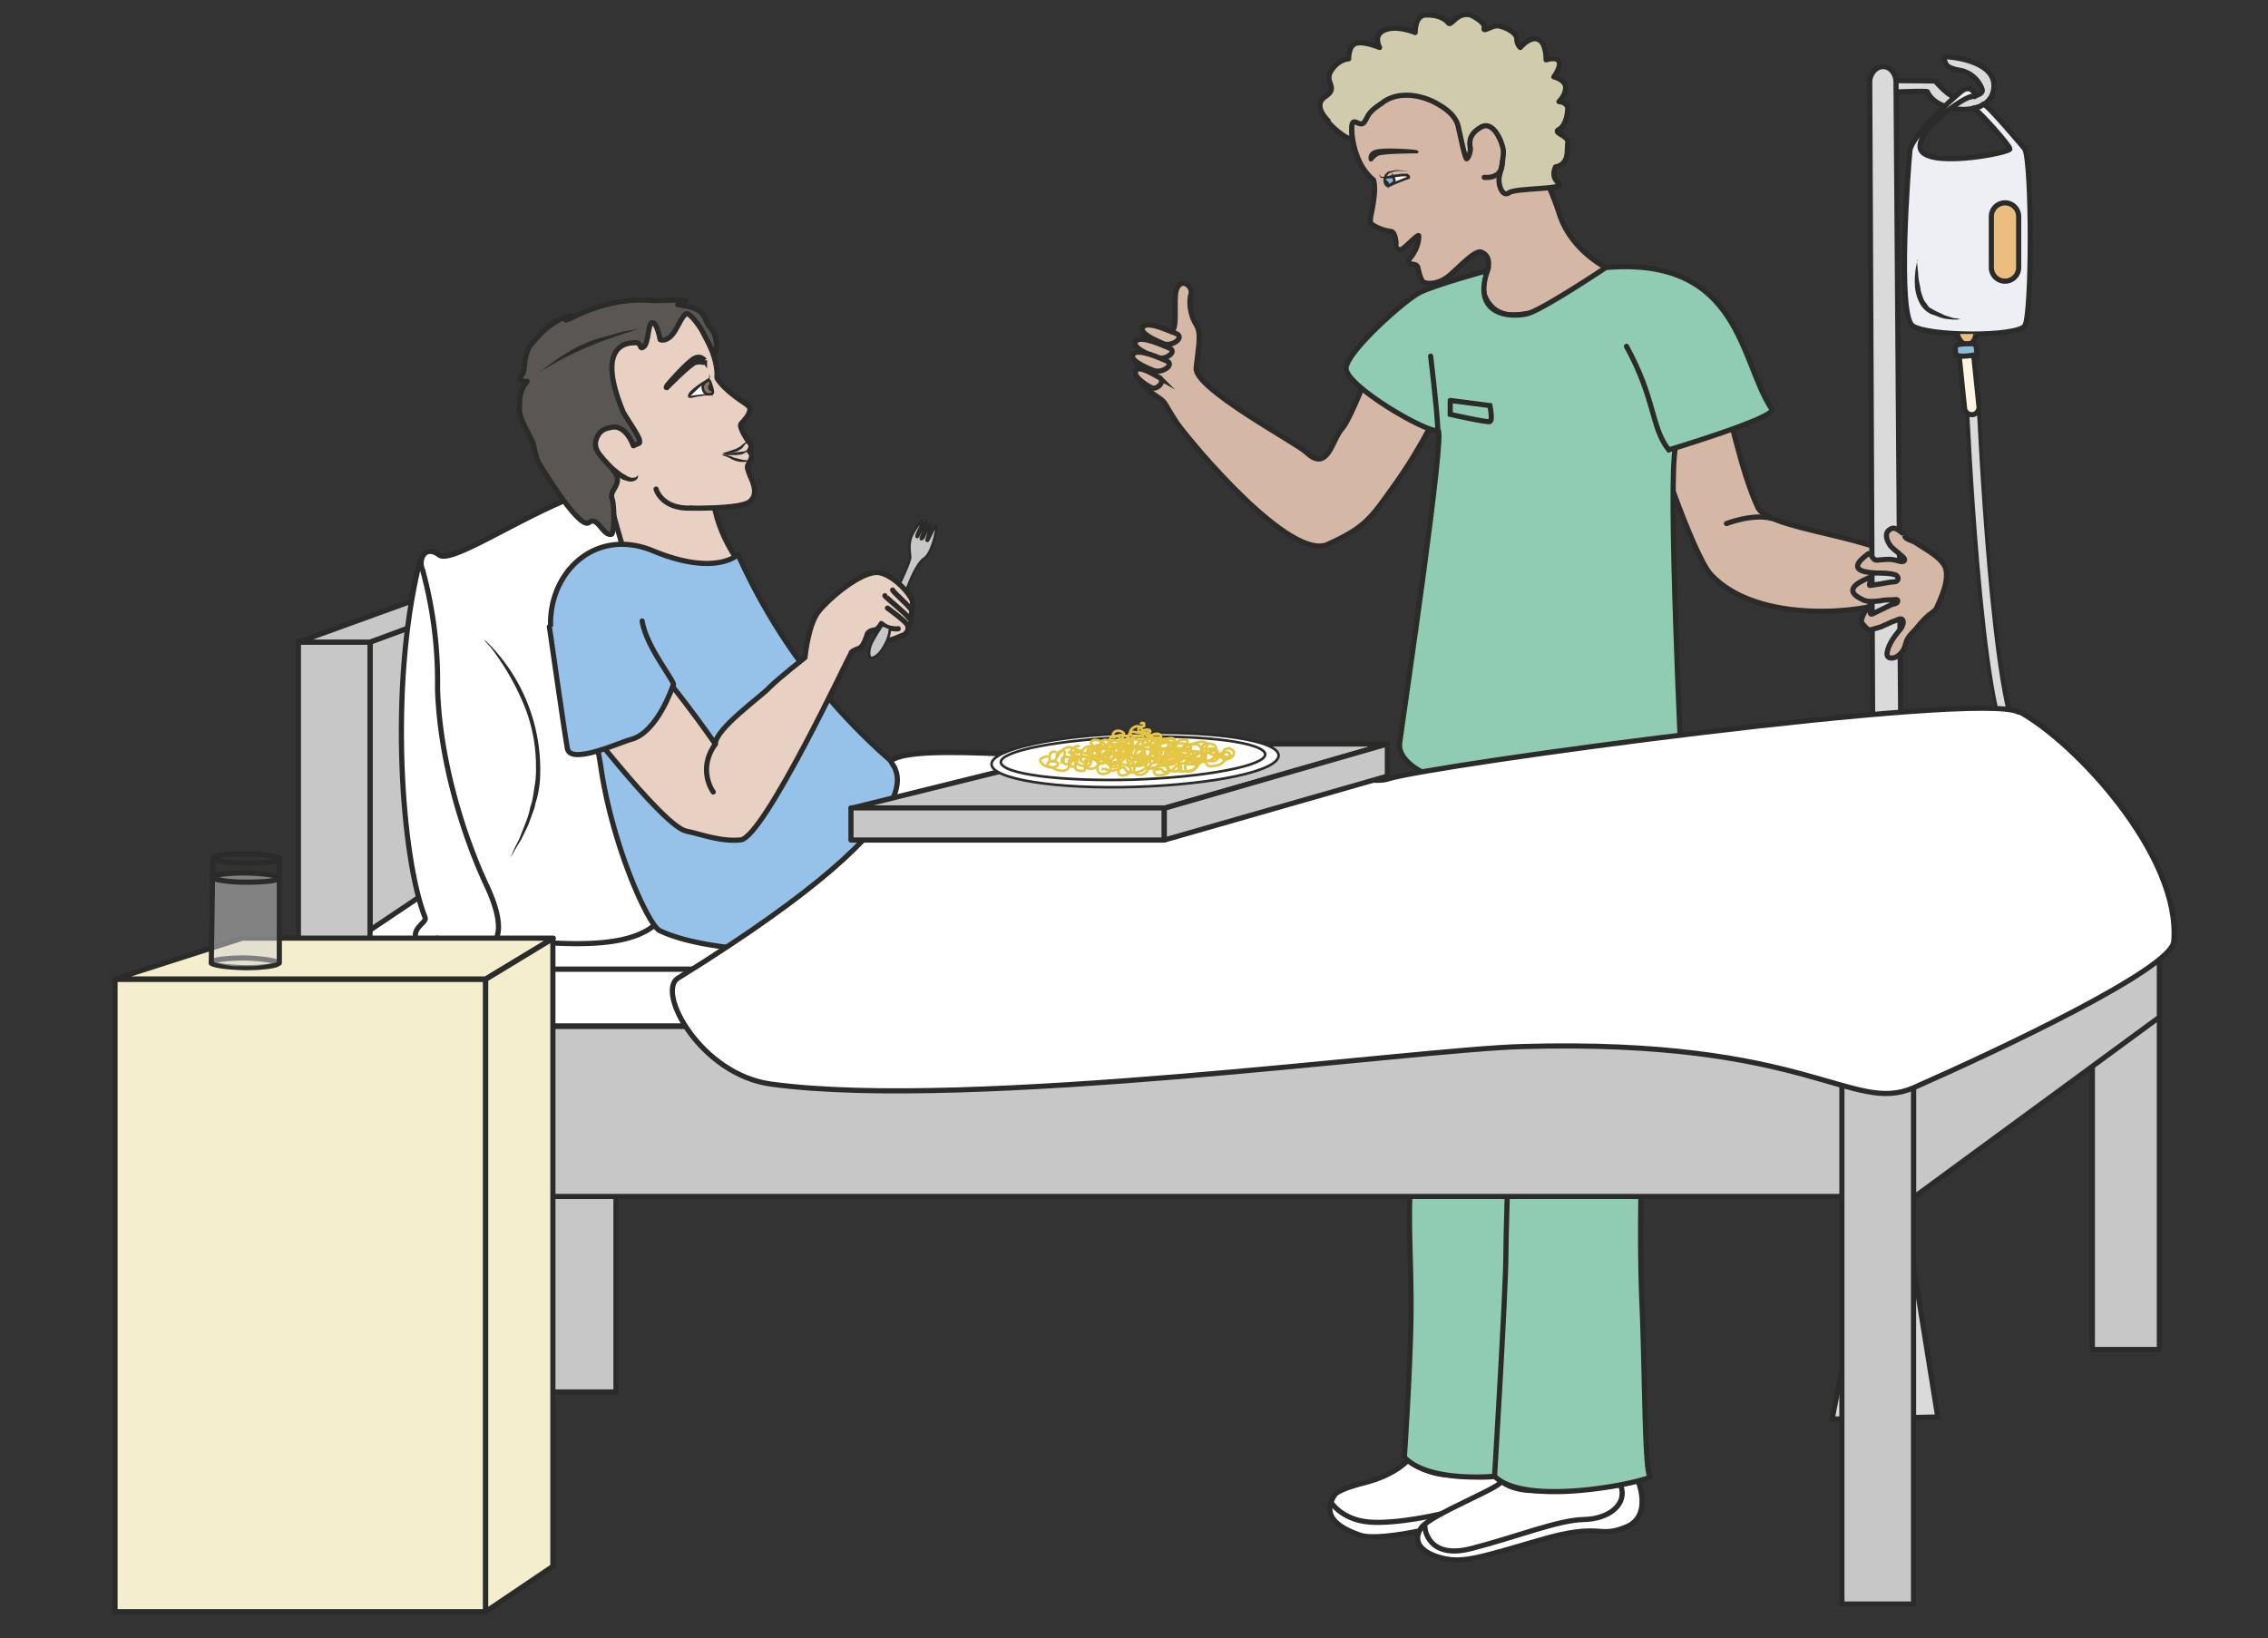 <svg xmlns="http://www.w3.org/2000/svg" viewBox="0 0 550.1 397.4"><rect x="0" y="0" width="550.1" height="397.4" fill="#333333" stroke="none"/><defs><clipPath id="g"><path d="M0 318h440.1V0H0v318z"/></clipPath><clipPath id="a"><path d="M0 318h440.1V0H0v318z"/></clipPath><clipPath id="k"><path d="M0 318h440.1V0H0v318z"/></clipPath><clipPath id="d"><path d="M0 318h440.1V0H0v318z"/></clipPath><clipPath id="j"><path d="M41.4 148.4h12.7v-18H41.4v18z"/></clipPath><clipPath id="f"><path d="M0 318h440.1V0H0v318z"/></clipPath><clipPath id="b"><path d="M380.6 300.2c-2-1.6-9.6-8.6-10-11.5-.3-3-2.5-31.7.5-34 3-2.1 20.3-2.2 21.8 0 1.4 2.4 1.4 31.2 0 34.3 0 0-7.7 9.2-8.1 8.7-.7-.9-2.2-.6-1.8-.8 1-.5 7-7.2 7-7.9 0-.7-14.2-3.5-17-.6-2.8 3 8.5 11.4 10 10.8.3-.2.3.3 0 .7-.1.4-.6.8-1.2.8a2 2 0 01-1.2-.5"/></clipPath><clipPath id="h"><path d="M0 318h440.1V0H0v318z"/></clipPath><clipPath id="i"><path d="M0 318h440.1V0H0v318z"/></clipPath><clipPath id="l"><path d="M0 318h440.1V0H0v318z"/></clipPath><linearGradient id="e" gradientUnits="userSpaceOnUse" gradientTransform="rotate(95.9 84.3 291.3) scale(12.463)"><stop stop-color="#fff5e3" offset="0"/><stop stop-color="#fde5d8" offset=".5"/><stop stop-color="#9db3dd" offset="1"/></linearGradient><linearGradient id="c" gradientUnits="userSpaceOnUse" gradientTransform="matrix(-24.38 0 0 -24.38 394 277)"><stop stop-color="#edeff4" offset="0"/><stop stop-color="#cfd3e0" offset=".5"/><stop stop-color="#acb1c6" offset="1"/></linearGradient></defs><g clip-path="url(#a)" transform="matrix(1.25 0 0 -1.25 0 397.4)"><path d="M365.3 302.3l10.2-.1s2.3-2.7 3.7-3.1c1.4-.3 5.9 0 5.4 1.5a5.7 5.7 0 01-4.4 3.7c-2.4.4-2.6 1.2-2.6 1.2s-.8 1.4 0 1.4 9.4-.7 9.3-5.7c-.2-5-6.4-4.5-6.4-4.5s-5 .1-6.5 3.4c-.2.3-9.7-.2-9.7-.2" stroke="#2b2b2a" stroke-miterlimit="10" fill="#dbdada"/><path d="M369.5 206.4c2.5 7-26 8-28.4 13-3.4 7.3-5.3 18.3-6.3 19.8 0 0-11-3.9-13.8-4.6-.7-.2 7.5-24.4 11-28.2 9-9.7 29.9-7.5 35.2-4.9 1.2.6 1.8 3.3 2.3 5" fill="#d4b7a4"/><path d="M369.5 206.4c2.5 7-26 8-28.4 13-3.4 7.3-5.3 18.3-6.3 19.8 0 0-11-3.9-13.8-4.6-.7-.2 7.5-24.4 11-28.2 9-9.7 29.9-7.5 35.2-4.9 1.2.6 1.8 3.3 2.3 5z" stroke="#2b2b2a" stroke-miterlimit="10" fill="none"/><path d="M363.8 84l-1 218c0 1.6 1.2 3 2.6 3s2.5-1.4 2.5-3l1.6-218.7 6.5-40.4-20.5-.4 8.3 41.6z" fill="#dbdada"/><path d="M363.8 84l-1 218c0 1.6 1.2 3 2.6 3s2.5-1.4 2.5-3l1.6-218.7 6.5-40.4-20.5-.4 8.3 41.6z" stroke="#2b2b2a" stroke-miterlimit="10" fill="none"/><path d="M382.8 239.6s2.3-62.8 9.4-66.8" stroke="#2b2b2a" stroke-linecap="round" stroke-miterlimit="10" stroke-width="3" fill="none"/><path d="M382.8 239.4s2.7-61.7 8.4-65.9" stroke="#dbdada" stroke-linecap="round" stroke-miterlimit="10" stroke-width="1.5" fill="none"/></g><g clip-path="url(#b)" transform="matrix(1.25 0 0 -1.25 0 397.4)"><path d="M380.6 300.2c-2-1.6-9.6-8.6-10-11.5-.3-3-2.5-31.7.5-34 3-2.1 20.3-2.2 21.8 0 1.4 2.4 1.4 31.2 0 34.3 0 0-7.7 9.2-8.1 8.7-.7-.9-2.2-.6-1.8-.8 1-.5 7-7.2 7-7.9 0-.7-14.2-3.5-17-.6-2.8 3 8.5 11.4 10 10.8.3-.2.3.3 0 .7-.1.4-.6.8-1.2.8a2 2 0 01-1.2-.5" fill="url(#c)"/></g><g clip-path="url(#d)" transform="matrix(1.25 0 0 -1.25 0 397.4)"><path d="M392.9 289s-7.7 9.2-8.1 8.7c-.7-.9-2.2-.6-1.8-.8 1-.5 7-7.2 7-7.9 0-.7-14.2-3.5-17-.6-2.8 3 8.5 11.4 10 10.8.8-.4-.3 2.7-2.4 1-2-1.6-9.6-8.6-10-11.5-.3-3-2.5-31.7.5-34 3-2.1 20.3-2.2 21.8 0 1.4 2.4 1.4 31.3 0 34.3z" stroke="#2b2b2a" stroke-miterlimit="10" fill="none"/><path d="M386.4 266a2.6 2.6 0 015.3 0v9.9a2.6 2.6 0 11-5.3 0V266z" fill="#ebbe7f"/><path d="M386.4 266a2.6 2.6 0 015.3 0v9.9a2.6 2.6 0 11-5.3 0V266z" stroke="#2b2b2a" stroke-miterlimit="10" fill="none"/><path d="M372 267.5v-.7l.2-2c0-.7.2-1.7.4-2.6l.1-.7.2-.7c.2-.5.3-1 .6-1.4l.8-1.1 1.2-.7 1.3-.6.6-.3a413.8 413.8 0 001.6-.5l.8-.1.5-.1h.2l-.7-.1h-.9a22 22 0 00-1.7.2l-.7.2-1.3.5c-.5.1-1 .4-1.5.8a5 5 0 00-1.1 1.3 8.4 8.4 0 00-1 3.2 15.4 15.4 0 00.5 5.4" fill="#2b2b2a"/><path d="M383.4 253.1s-.1-2-1.7-2c-1.5 0-1.9 2-1.9 2" stroke="#2b2b2a" stroke-miterlimit="10" fill="#ebbe7f"/></g><path d="M381.5 249.9c-.8 0-1.3-.8-1.3-1.5l1-9.7a1.4 1.4 0 112.8.3l-1 9.7a1.4 1.4 0 01-1.5 1.2" fill="url(#e)" transform="matrix(1.25 0 0 -1.25 0 397.4)"/><g clip-path="url(#f)" transform="matrix(1.25 0 0 -1.25 0 397.4)"><path d="M381.2 238.7a1.4 1.4 0 112.8.3l-1 9.7a1.4 1.4 0 11-2.8-.3l1-9.7z" stroke="#2b2b2a" stroke-miterlimit="10" fill="none"/><path d="M383.6 249s0 2.4-.6 2.2c-.5 0-3.2.1-3.5-.4-.2-.6 0-1.7 0-1.7.7-.7 4 0 4 0" fill="#87bcdd"/><path d="M383.6 249s0 2.4-.6 2.2c-.5 0-3.2.1-3.5-.4-.2-.6 0-1.7 0-1.7.7-.7 4 0 4 0z" stroke="#2b2b2a" stroke-miterlimit="10" fill="none"/></g><g clip-path="url(#g)" transform="matrix(1.25 0 0 -1.25 0 397.4)"><path d="M275.4 20.8s-8.6-1.9-11.6-.8c-3 1.1-7.8 3.2-4.8 7.8 0 0 .4 1 6 2.4 5.8 1.5 8.2 4.3 8.2 4.3s3-2.4 7.1-2.8c4.1-.4 9.2-.6 9.7-.3.6.4 1.2-2.8 8.1-2.8 7 0 14.5.4 19.7 2 0 0 3-7-2.4-9.1-5.4-2.2-4.6 1-16.3-2.4-11.7-3.4-15.2-4.6-19.2-3.6-4 1-5.9 3.1-4.2 5.8 1.7 2.7 16.7 8.3 15.5 9.2" stroke="#2b2b2a" stroke-miterlimit="10" fill="#fff"/><path d="M279.6 24.1s-8.3-2-13.8-1.6c-5.4.4-7.5 3.8-7.5 3.8M276.5 21.6c-.1-.2.5-6.5 9.1-4.2 8.6 2.2 16.7 5.5 21.7 5.6 5 .1 8.5 3 7.2 6.6" stroke="#2b2b2a" stroke-linecap="round" stroke-miterlimit="10" fill="none"/><path d="M302.9 167.4a38.7 38.7 0 00-25.7 4v-.6l-1-44.5c0-2.5-1.3-24.2-2.2-34-1-9.8-.2-17.1-.2-27.7s-1.3-29.5-1.3-29.5c4.7-5 17.5-3.7 17.5-3.7 6.5-6.4 31.3-.6 30.2 0-1.1.6-1 19.7-1.6 33.6-.6 14 0 30.4.3 38l1.1 40.7s5.8 15.5 3 24c-2.2 6.4-3 6.1-3 6.1l-17.2-6.4z" fill="#90ccb4"/><path d="M302.9 167.4a38.7 38.7 0 00-25.7 4v-.6l-1-44.5c0-2.5-1.3-24.2-2.2-34-1-9.8-.2-17.1-.2-27.7s-1.3-29.5-1.3-29.5c4.7-5 17.5-3.7 17.5-3.7 6.5-6.4 31.3-.6 30.2 0-1.1.6-1 19.7-1.6 33.6-.6 14 0 30.4.3 38l1.1 40.7s5.8 15.5 3 24c-2.2 6.4-3 6.1-3 6.1l-17.2-6.4z" stroke="#2b2b2a" stroke-linecap="round" stroke-miterlimit="10" fill="none"/><path d="M292.2 155.5s1.3-17.1 1.5-22.6c.2-5.4-1.5-51.5-1.5-58.5s-2.2-43-2.2-43" stroke="#2b2b2a" stroke-linecap="round" stroke-miterlimit="10" fill="#90ccb4"/><path d="M311.6 266s-6.7 3.3-9 10.3c-2.2 7.1-11.8 28.1-20.2 27.9-8.3-.3-19-5.2-19.6-7.1-.6-2-.5-4.3-.5-4.3s0-6.3 4.2-9.8c0 0 .5-1.1 0-4.2-.4-3-1-3.8-.2-4.5a9 9 0 013.6-1.3c.9-.1 1-2.4 1-2.4s-.4-.8.8-1.2c.5-.1 3.6 3.4 3.6 2.7 0-.8-.2-2-1-3.3-.3-.6-1-1.3-1-1.3.2-1.4 1.2-.4 1.8-1.4 0 0 .5-2.7 1.2-3 .6-.2 2.6-.6 5 1.4 2.4 2.1 5.2 5.2 6.3 4.4.7-.3 1.7-1.2 1-3.5 0 0-1.2-2.9-.6-4.6.6-1.7 2.2-4 5.5-4s9 1.5 11.1 3.6c2.2 2.2 7 4.8 7 4.8" stroke="#2b2b2a" stroke-miterlimit="10" fill="#d4b7a4"/><path d="M273 283.9s-2.2.2-2.3 0c-.2-.3 0-1.4.1-1.4l2.5 1-.2.4" fill-rule="evenodd" fill="#fff"/><path d="M270.3 283.6s.6-.8 0-1.2l-1-.6s-.3.1-.5.5c-.3 1 0 1.2.3 1.2l1.2.1" fill="#85b4e2"/><path d="M270.3 283.6s.6-.8 0-1.2l-1-.6s-.3.1-.5.5c-.3 1 0 1.2.3 1.2l1.2.1z" stroke="#2b2b2a" stroke-miterlimit="10" stroke-width=".5" fill="none"/><path d="M291.7 281.5s.3.1.5.4V283c0 .6 0 1.2.2 1.6l.3.7.3-.7.2-1.6v-.4-.5l-.3-.5-.4-.3h-.8" fill="#2b2b2a"/><path d="M265.8 287.1s-.2 1.1 1.1 1.5c1.5.5 6.9.1 7.5 0 .8-.1.6-.2.5-.2 0 0-6.7 0-7.6-.5-.8-.5-.9-.8-1.1-1-.3-.2-.4 0-.4.2" fill-rule="evenodd" fill="#2b2b2a"/><path d="M265.8 287.1s-.2 1.1 1.1 1.5c1.5.5 6.9.1 7.5 0 .8-.1.6-.2.5-.2 0 0-6.7 0-7.6-.5-.8-.5-.9-.8-1.1-1-.3-.2-.4 0-.4.2z" stroke="#2b2b2a" stroke-miterlimit="10" stroke-width=".5" fill="none"/><path d="M268.8 283s.3 0 .5-.3c.5-.6 0-.9-.2-.7l-.3 1" fill-rule="evenodd" fill="#2b2b2a"/><path d="M267.7 284.2c0-.3.1-.5.4-.6h.7l1.6.4 1.6.2h1.2l.1-.2h.1l.2-.3v-.2s0-.3-.2-.3a45.6 45.6 0 01-3.7-1.5l-.5-.4.4.5.4.4 1 .6 2.3.9-.2-.2v.1c-.1.1 0 0-.1 0l-.2.1h-.7l-1.6-.2-1.7-.1h-.8c-.3.2-.4.6-.3.8" fill="#2b2b2a"/><path d="M301.8 285.4s-1-1.7.7-3.1c1.4-1.2-8.4-.8-9.7-1.8-1.4-1-2.3 2-1.8 3.5.4 1.3.8 3.8.7 4.8-.1 1.1-1.8 6-4.4 4.4-2.6-1.5-2.1-3.4-2-4 .1-.7-.4-2-.7-2.1-.3-.2-1.4 5.2-1.4 5.2-.3.8 0 3-4 5.3-3.3 2-8.1 2.8-11.2.2 0 0-2-1.2-2.6-2.4-.7-1.2-.7-2-2.3-1.2-1.1.5-.8-1.7-.8-2.8 0-1.7-5.2 3-4.6 3.1 0 0-3.2 3-.5 4.7 2.7 1.8-.4 2.7 1.1 5s3.4 2.3 3.4 2.3-.1 2.5 1.4 3 4.6-.8 4.6-.8-1.4 2.4 1 3.4 5.9-.5 5.9-.5-.1 3.3 2 3.4c2.3.1 3.8-.7 4.4-1.5.6-.9 1.6 2.2 4.4 1.5 0 0 2.9-1.4 2.6-2.5-.4-1 1.5.5 2.6.4 1.2-.1 3.6-1.2 3.7-2.4 0-1.3.7-1.8.7-1.8s1.8 2.2 3.4 1.6c1.7-.6 1.6-4 1.6-4s2 .7 2.5-.3-1-3-1-3 2.2-.5 2.3-2c0-1.6-1.3-2.8-1.3-2.8s1.6-.1 1.7-1.3c0-1.1-.4-3.4-1.7-4.1-1.4-.7 2-1.2 1.7-2.6-.2-1.4.4-4.1-2.4-4.7" fill="#d1cbad"/><path stroke-linejoin="round" d="M301.8 285.4s-1-1.7.7-3.1c1.4-1.2-8.4-.8-9.7-1.8-1.4-1-2.3 2-1.8 3.5.4 1.3.8 3.8.7 4.8-.1 1.1-1.8 6-4.4 4.4-2.6-1.5-2.1-3.4-2-4 .1-.7-.4-2-.7-2.1-.3-.2-1.4 5.2-1.4 5.2-.3.8 0 3-4 5.3-3.3 2-8.1 2.8-11.2.2 0 0-2-1.2-2.6-2.4-.7-1.2-.7-2-2.3-1.2-1.1.5-.8-1.7-.8-2.8 0-1.7-5.2 3-4.6 3.1 0 0-3.2 3-.5 4.7 2.7 1.8-.4 2.7 1.1 5s3.4 2.3 3.4 2.3-.1 2.5 1.4 3 4.6-.8 4.6-.8-1.4 2.4 1 3.4 5.9-.5 5.9-.5-.1 3.3 2 3.4c2.3.1 3.8-.7 4.4-1.5.6-.9 1.6 2.2 4.4 1.5 0 0 2.9-1.4 2.6-2.5-.4-1 1.5.5 2.6.4 1.2-.1 3.6-1.2 3.7-2.4 0-1.3.7-1.8.7-1.8s1.8 2.2 3.4 1.6c1.7-.6 1.6-4 1.6-4s2 .7 2.5-.3-1-3-1-3 2.2-.5 2.3-2c0-1.6-1.3-2.8-1.3-2.8s1.6-.1 1.7-1.3c0-1.1-.4-3.4-1.7-4.1-1.4-.7 2-1.2 1.7-2.6-.2-1.4.4-4.1-2.4-4.7z" stroke="#2b2b2a" stroke-miterlimit="10" fill="none"/><path d="M265.8 246.5s-3.6-9.7-5.4-11.8c-1.9-2-2.7-8.6-6.9-4.6-2 1.9-21.8 12.4-21.4 16.4s1.1 6.7 0 8.4-1.5 4.3-1 6c.4 1.8-2.5 3.5-3 0-.3-3.4.6-8-1.6-7.5-2.2.3-4.3.3-5-2.5-.7-3-1.8-6.6 1.8-9.1s1.8-1 5.1-6c2.7-3.8 22-27 29.3-23.5 7.2 3.3 8.2 4.9 12.9 11.5 5.6 7.8 9 15.5 9 15.5l-13.8 7.2z" fill="#d4b7a4"/><path d="M265.8 246.5s-3.6-9.7-5.4-11.8c-1.9-2-2.7-8.6-6.9-4.6-2 1.9-21.8 12.4-21.4 16.4s1.1 6.7 0 8.4-1.5 4.3-1 6c.4 1.8-2.5 3.5-3 0-.3-3.4.6-8-1.6-7.5-2.2.3-4.3.3-5-2.5-.7-3-1.8-6.6 1.8-9.1s1.8-1 5.1-6c2.7-3.8 22-27 29.3-23.5 7.2 3.3 8.2 4.9 12.9 11.5 5.6 7.8 9 15.5 9 15.5l-13.8 7.2z" stroke="#2b2b2a" stroke-miterlimit="10" fill="none"/><path d="M315.6 250.7c5.7-10.4 4.7-15.6 8.2-20.1 0 0 21 6.3 20 7.9-6.2 9.2-6 29.7-32.2 27.5 0 0-10.9-7.3-14.7-8.8-2.3-.9-11.5-1.4-8.3 8.2 0 0-10.3-2.8-13.2-4.3-3-1.6-13.7-11.1-14.2-14.5-.5-3.4 16.1-13 17.8-12.2 1.6.7-6.5-54-7.4-60.6-.8-5.5 11.9-10.8 29.1-8.6s25.6 3.2 25.6 3.2-2.7 56-1.2 62.6" stroke="#2b2b2a" stroke-linecap="round" stroke-miterlimit="10" fill="#90ccb4"/><path d="M336.4 174c-1.1-2.7-2.7-8.8-2.8-12.8-.3-7-.3-13-1.6-11.5s0 6.1-.3 7.2c-.3 1-2.5-4.6-3.9-7.2-1.4-2.5-3.6-2.6-2.1.4s2.5 8.2 1.8 7.6c-.8-.5-3.4-7.6-5-8-1.7-.5-2 .7-.2 3.3 1.7 2.6 3 5 3 5.5s-6-10.6-6.2-6c0 0 0 .3 1.6 3 1.7 2.8 2.6 4.4 2.1 6.3-.5 2-.2 1.4-2-.5-1.7-1.9-2-3.1-3.5-3-1.4 0-.7 1.1 1.2 3.9 1.8 2.8 3.5 5 6.4 6.6 2.1 1.2 2.6 1 3 5.7" stroke="#2b2b2a" stroke-miterlimit="10" fill="#bc9e89"/><path d="M288 283.5s3.6-.5 3.5 3" stroke="#2b2b2a" stroke-linecap="round" stroke-miterlimit="10" fill="none"/><path d="M273.5 284.7s-1.3.1-2.7 0a5 5 0 01-.9-.3c-.1 0-.3 0-.4-.2 0 0-.2 0-.2-.2l-.2-.2v-.2l-.1-.2a.2.2 0 10-.5 0 71.5 71.5 0 00.2.6l.3.3.3.3.5.1 1 .2c1.4 0 2.7-.2 2.7-.2" fill="#2b2b2a"/><path d="M277.6 248.8s1.1-9 1.4-14" stroke="#2b2b2a" stroke-linecap="round" stroke-miterlimit="10" fill="none"/><path d="M281.4 239.9v-2.4s7-1.6 7.7-1.4c.6.3 0 3.1 0 3.1l-7.7 1" stroke="#2b2b2a" stroke-linecap="round" stroke-miterlimit="10" fill="#90ccb4"/><path d="M228.2 253.2c-1 .3-5.4 2.5-6.4 1.3s2.6-2.7 4-3.3c1.6-.6 4.2 1.2 2.4 2" fill="#d4b7a4"/><path d="M228.2 253.2c-1 .3-5.4 2.5-6.4 1.3s2.6-2.7 4-3.3c1.6-.6 4.2 1.2 2.4 2z" stroke="#2b2b2a" stroke-miterlimit="10" fill="none"/><path d="M226.8 250.4c-1 .4-5.4 2.5-6.4 1.3-1-1.1 2.6-2.7 4.1-3.2 1.5-.6 4.2 1.2 2.3 1.9" fill="#d4b7a4"/><path d="M226.8 250.4c-1 .4-5.4 2.5-6.4 1.3-1-1.1 2.6-2.7 4.1-3.2 1.5-.6 4.2 1.2 2.3 1.9z" stroke="#2b2b2a" stroke-miterlimit="10" fill="none"/><path d="M226.3 247.9c-1 .4-5.4 2.5-6.4 1.3-1-1.1 2.6-2.7 4-3.2 1.6-.6 4.2 1.2 2.4 1.9" fill="#d4b7a4"/><path d="M226.3 247.9c-1 .4-5.4 2.5-6.4 1.3-1-1.1 2.6-2.7 4-3.2 1.6-.6 4.2 1.2 2.4 1.9z" stroke="#2b2b2a" stroke-miterlimit="10" fill="none"/><path d="M225 244.6c-.7.4-4 2.5-4.6 1.4s1.8-2.7 3-3.3c1-.6 2.9 1.2 1.5 2" fill="#d4b7a4"/><path d="M225 244.6c-.7.4-4 2.5-4.6 1.4s1.8-2.7 3-3.3c1-.6 2.9 1.2 1.5 2z" stroke="#2b2b2a" stroke-miterlimit="10" fill="none"/><path d="M335 216.3s5.1 2 8.8 1" stroke="#2b2b2a" stroke-linecap="round" stroke-miterlimit="10" fill="none"/><path d="M369.5 213.9c.1.3-1 1.1-1.4 1.3-.6.3-1 .3-1.6-.2-.9-.8-.3-2.1.3-3 .6-.7 1.4-1.2 2-1.8.3-.2 1-.8.7-1.1-.2-.4-1.3 0-1.7.1-1.2.3-2.3.1-3.6 0-1.2 0-1 2-2 1-4.5-3.4 1-3.4 1.8-3.5 1.1 0 2.6 0 3.6-.3.5-.1 1-.7.5-1.2-.3-.3-1-.2-1.5-.3l-1.7-.3-2-.3c-.5-.2.6 1.9 0 1.6-1-.5-6-2.2-1.6-4.3 1-.6 2.4-.4 3.5-.3.8.2 1.6.2 2.4.2.4 0 1.2.3 1-.4-.2-.4-.8-.4-1.1-.5l-3.7-1.8c-1.2-.6.3 2.3-.8 1.4-.5-.5-1.8-2.6-1.3-3.2.5-.6 1.1-1.5 1.8-1.3.8.3 1.7.4 2.4.8.8.3 1.6.8 2.4 1 .5.3 1.4.6 1.4-.3 0-.6-.4-1.3-.8-1.7-1-1.2-2-2.6-2.3-4.1-.3-1.4 1-1.4 1.9-.9 1 .7 1.4 1.4 1.7 2.6.4 1.3 1.1 1.8 2 2.8.7.9 1.5 1.8 2.4 2.6.5.4 1.1.7 1.5 1.3l.6 1.3c.8 1.9 1.7 4.2 1.3 6.2-.3 1.6-2.2 2.9-3.4 3.7l-2.5 1.6c-.6.4-2.1.7-2.1 1.3" stroke="#2b2b2a" stroke-miterlimit="10" fill="#d4b7a4"/></g><path d="M149.4 337.7h-16.2v-201h16.2v201z" stroke="#2b2b2a" stroke-miterlimit="10" fill="#c8c7c7" stroke-width="1.25"/><g clip-path="url(#h)" transform="matrix(1.25 0 0 -1.25 0 397.4)"><path d="M61.1 129.8s47.6 34.5 51.3 36.2c3.8 1.7 273.3-.1 274 0 .7.2 29.2-36.2 29.2-36.2H61z" fill="#fff"/><path d="M61.1 129.8s47.6 34.5 51.3 36.2c3.8 1.7 273.3-.1 274 0 .7.2 29.2-36.2 29.2-36.2H61z" stroke="#2b2b2a" stroke-miterlimit="10" fill="none"/><path d="M71.8 137.4v55.9l47.7 17.6v-41.5l-47.7-32z" fill="#c8c7c7"/><path d="M71.8 137.4v55.9l47.7 17.6v-41.5l-47.7-32z" stroke="#2b2b2a" stroke-miterlimit="10" fill="none"/><path d="M61.1 129.8h355.5v-11H61.1v11z" stroke="#2b2b2a" stroke-miterlimit="10" fill="#fff"/><path d="M371.3 85.7H61v33h310.2v-33z" stroke="#2b2b2a" stroke-miterlimit="10" fill="#c8c7c7"/><path d="M71.8 7.6H57.9v185.7h13.9V7.6z" stroke="#2b2b2a" stroke-miterlimit="10" fill="#c8c7c7"/><path d="M57.9 193.3l48.6 17.6h13l-47.7-17.6H57.9z" fill="#c8c7c7"/><path stroke-linejoin="round" d="M57.9 193.3l48.6 17.6h13l-47.7-17.6H57.9z" stroke="#2b2b2a" stroke-miterlimit="10" fill="none"/><path d="M83.4 209s-1.3 2.7-2.1-.7c-5.8-23.7-3.4-57 1.2-68.5.4-1-3.2-2.1-1.4-4.9 1.6-2.3 3.4 1.4 3.9.9 5.3-5.8 12.6-1 12.6-2.8 0-2 1.6 4.4 5.8 6.3 4.2 1.9 15.3 5.6 19.3 13.1 2 3.9-21.8 6.5-25.1 19.9-3.3 13.4-14.2 36.7-14.2 36.7" fill="#fff"/><path d="M83.4 209s-1.3 2.7-2.1-.7c-5.8-23.7-3.4-57 1.2-68.5.4-1-3.2-2.1-1.4-4.9 1.6-2.3 3.4 1.4 3.9.9 5.3-5.8 12.6-1 12.6-2.8 0-2 1.6 4.4 5.8 6.3 4.2 1.9 15.3 5.6 19.3 13.1 2 3.9-21.8 6.5-25.1 19.9-3.3 13.4-14.2 36.7-14.2 36.7z" stroke="#2b2b2a" stroke-miterlimit="10" fill="none"/><path d="M141.7 198.8c-1 1.6-11.2 27.5-23.7 24.8-12.5-2.7-30-15.5-32.8-13.4-2.8 2.1-4.1-1-3.2-2.9a82 82 0 002.9-23c.4-13.6 4.8-28.1 9.5-38.2 3.3-7 2.3-9.8 1.7-10.6-5.6-7.8 3.4-3.6 2.8-1-.6 2.5 23.3-3.6 29.6 5.5 5 7 21.4 1.7 22 18.6.5 16.8 4 20.2-8.8 40.2" fill="#fff"/><path d="M141.7 198.8c-1 1.6-11.2 27.5-23.7 24.8-12.5-2.7-30-15.5-32.8-13.4-2.8 2.1-4.1-1-3.2-2.9a82 82 0 002.9-23c.4-13.6 4.8-28.1 9.5-38.2 3.3-7 2.3-9.8 1.7-10.6-5.6-7.8 3.4-3.6 2.8-1-.6 2.5 23.3-3.6 29.6 5.5 5 7 21.4 1.7 22 18.6.5 16.8 4 20.2-8.8 40.2z" stroke="#2b2b2a" stroke-miterlimit="10" fill="none"/><path d="M93.9 193.8l.4-.3 1-1a34.9 34.9 0 009.5-25.5 20.3 20.3 0 00-.6-4l-.3-1-.2-.9-1.2-3.3-1.3-2.7-1.2-2-1-1.7.8 1.8 1 2 1.1 2.8c.4 1 .8 2.1 1 3.3l.3.9.2 1 .3 1.9a19.7 19.7 0 01.3 4 31.2 31.2 0 01-2.5 12.4 49.2 49.2 0 01-6.3 10.8l-1 1.1-.2.3-.1.1" fill="#2b2b2a"/><path d="M138.6 224.8c-1.5-7.9 5-16.3 5-16.3s-6.8-15.7-5.5-12.4c0 0-16.2 11.9-17.3 15.8 0 0-7 23-4.3 23.7 2.7.8 22-10.8 22-10.8" fill="#e8d1c3"/><path stroke-linejoin="round" d="M138.6 224.8c-1.5-7.9 5-16.3 5-16.3s-6.8-15.7-5.5-12.4c0 0-16.2 11.9-17.3 15.8 0 0-7 23-4.3 23.7 2.7.8 22-10.8 22-10.8z" stroke="#2b2b2a" stroke-linecap="round" stroke-miterlimit="10" fill="none"/><path stroke-linejoin="round" d="M134 219.3s9.4-.2 11.4 1.2c2.2 1.7.2 4.6-.1 5.7-.4 1.2-.4 1.1.2 2.2 1 1.8-.5 1.6 0 2.2.6 1-.2 1.5-.2 1.5s-2.1 3-1.5 3.6c.6.6 1.5 1.6 1.7 2.6.1 1-.9 1.1-3.4 3.1s-3 3.2-3 3.2c.5 5.5-5.4 13-5.4 13s-6.3 2-17.3-3.8-7.9-19.9-5-25.6c3-5.6 1.4-3.9 6.6-9.4" stroke="#2b2b2a" stroke-linecap="round" stroke-miterlimit="10" fill="#e8d1c3"/><path d="M120.9 238c.3-.7 3.2-4.8 3.2-5.6 0-.6.1-.4-.3-.6l-.9-.4c-.6 1.7-2.1 4-4.2 3.6-1-.2-1.8-.4-2.5-1.3-.5-.8-.8-1.6-.6-2.5.4-2 3.9-4.3 4.2-6 .2-2-1.6-2.5-1-4.2.4-1 .5-6.7-.2-6.8-1.6-.3-2.7 3.7-4.3 2.3-1.9-1.6-9.7 11.5-9.7 11.5-.6.8-.9 3.2-1.2 4-.8 1.9-2.6 4.5-2.6 6.4 0 2.1 0 3.8 1.5 5.5-.3 0-1.1 0-1.3.3-.4.3.1.6.3 1 .5.8.4 1.4.5 2.2 0 .9.4 1.8.6 2.6.4 1 1.4 1.8 2.1 2.7 1.6 1.8 4 3.5 6.3 4-.1-.3-.7-.7-1-.9 1.3.4 2.4 1.1 3.6 1.6 3.3 1.3 6.8 2.2 10.4 2.3 1.6 0 3.2-.2 4.8-.1 1.4 0 3.2.3 4.4-.1l-1.5-.7c1.3-.2 2.6-.4 3.8-1 1.6-.8 1.5-2.5 2.7-3.7 1.3-1.4 1.2-5 .5-5 0 0-.2.8-2.4 4.9 0 0-2.2 3.4-3 3-.8-.5-1.6-2.6-2.4-3.7-1.4-1.9-2.6-1.3-2.6-1.3s-.6 3.3-1.5 3.3c-.9.1-.7-4-1.7-4.7s-.2.9-1.7.8c-1 0-7.9.1-2.3-13.4" fill="#595654"/><path stroke-linejoin="round" d="M120.9 238c.3-.7 3.2-4.8 3.2-5.6 0-.6.1-.4-.3-.6l-.9-.4c-.6 1.7-2.1 4-4.2 3.6-1-.2-1.8-.4-2.5-1.3-.5-.8-.8-1.6-.6-2.5.4-2 3.9-4.3 4.2-6 .2-2-1.6-2.5-1-4.2.4-1 .5-6.7-.2-6.8-1.6-.3-2.7 3.7-4.3 2.3-1.9-1.6-9.7 11.5-9.7 11.5-.6.8-.9 3.2-1.2 4-.8 1.9-2.6 4.5-2.6 6.4 0 2.1 0 3.8 1.5 5.5-.3 0-1.1 0-1.3.3-.4.3.1.6.3 1 .5.8.4 1.4.5 2.2 0 .9.4 1.8.6 2.6.4 1 1.4 1.8 2.1 2.7 1.6 1.8 4 3.5 6.3 4-.1-.3-.7-.7-1-.9 1.3.4 2.4 1.1 3.6 1.6 3.3 1.3 6.8 2.2 10.4 2.3 1.6 0 3.2-.2 4.8-.1 1.4 0 3.2.3 4.4-.1l-1.5-.7c1.3-.2 2.6-.4 3.8-1 1.6-.8 1.5-2.5 2.7-3.7 1.3-1.4 1.2-5 .5-5 0 0-.2.8-2.4 4.9 0 0-2.2 3.4-3 3-.8-.5-1.6-2.6-2.4-3.7-1.4-1.9-2.6-1.3-2.6-1.3s-.6 3.3-1.5 3.3c-.9.1-.7-4-1.7-4.7s-.2.9-1.7.8c-1 0-7.9.1-2.3-13.4z" stroke="#2b2b2a" stroke-linecap="round" stroke-miterlimit="10" fill="none"/><path d="M123.8 225.8v-.4c0-.2-.2-.6-.7-.8a2 2 0 00-1.5 0l-.7.2a7.4 7.4 0 00-3.2 3.7l1-.8 2-1.6.7-.4.3-.2.2-.1.6-.2h.4c.6 0 1 .6 1 .6" fill="#2b2b2a"/><path d="M136.7 248s-.7 1-1.9.4c-1.4-.7-4.9-4.7-5.3-5.2-.4-.6-.2-.5-.1-.5 0 0 4.6 4.7 5.6 4.9s1.2 0 1.5 0c.3 0 .2.3.2.4" fill-rule="evenodd" fill="#2b2b2a"/><path d="M136.7 248s-.7 1-1.9.4c-1.4-.7-4.9-4.7-5.3-5.2-.4-.6-.2-.5-.1-.5 0 0 4.6 4.7 5.6 4.9s1.2 0 1.5 0c.3 0 .2.3.2.4z" stroke="#2b2b2a" stroke-miterlimit="10" fill="none"/><path d="M145.3 231.9h-.3c-.1 0-.3 0-.4-.2l-.3-.4-.3-.4-1-.6a6 6 0 00-2-.4h-.9a798.4 798.4 0 002.7.9l.9.5.3.3.4.3c.2.2.5.2.7.2l.2-.2M140.1 229.7h.3l.6-.1 1-.3.4-.2.5-.1a8 8 0 011.9-.4h.6l.2.2-.2-.2-.6-.3a4.6 4.6 0 00-3 .6 6.8 6.8 0 01-1.5.6l-.2.2" fill="#2b2b2a"/><path d="M145.4 230.5h-.3l-.4-.4-.2-.1-.2-.1-.5-.2-1-.1H141l-.8.3h.9a2110.2 2110.2 0 003.2.4H144.5c.2.2.5.3.6.2h.3M124.4 254.2l-3.3-1-3.4-1.2a64 64 0 01-7.5-3.2 71.7 71.7 0 01-6-3.4h-.2.2l.6.4 2 1.5c.9.6 1.9 1.4 3 2a25.9 25.9 0 007.7 3.3l3.5 1 2.5.4 1 .2" fill="#2b2b2a"/><path stroke-linejoin="round" d="M127.3 223s1-3.9 6.8-3.7" stroke="#2b2b2a" stroke-linecap="round" stroke-miterlimit="10" fill="#e8d1c3"/><path d="M201.1 162.9s-21.2 2.6-28.3 7.4a115.5 115.5 0 00-29.6 40s-4.3-4.4-16.7.8c-10.3 4.1-18.7-3.1-19.6-12.5-.5-4.7 1.6-7.1 2.6-11.1 0 0 5-3.8 7.2-19.2 2.4-15.3 9.2-30 11.3-31 10.2-4.8 29.7-3.8 33.7-4.7 11.8-2.4 77.2 6.2 77.2 6.2s-26.7-3-37.8 24.1" fill="#96c2e9"/><path stroke-linejoin="round" d="M201.1 162.9s-21.2 2.6-28.3 7.4a115.5 115.5 0 00-29.6 40s-4.3-4.4-16.7.8c-10.3 4.1-18.7-3.1-19.6-12.5-.5-4.7 1.6-7.1 2.6-11.1 0 0 5-3.8 7.2-19.2 2.4-15.3 9.2-30 11.3-31 10.2-4.8 29.7-3.8 33.7-4.7 11.8-2.4 77.2 6.2 77.2 6.2s-26.7-3-37.8 24.1z" stroke="#2b2b2a" stroke-miterlimit="10" fill="none"/><path d="M419 56h-13v82.8h13V56z" stroke="#2b2b2a" stroke-miterlimit="10" fill="#c8c7c7"/><path d="M371.3 85.7V119l47.7 22.2v-20.7l-47.7-35z" fill="#c8c7c7"/><path d="M371.3 85.7V119l47.7 22.2v-20.7l-47.7-35z" stroke="#2b2b2a" stroke-miterlimit="10" fill="none"/><path d="M371.3 6.6h-13.9v112.5h13.9V6.6z" stroke="#2b2b2a" stroke-miterlimit="10" fill="#c8c7c7"/><path d="M391.8 179.8c11-6 31.4-28 30-44.6-.4-5.3-33.7-21-50.5-28.4-11.9-5.2-20.4 9.6-75.9 8-20.6-.5-107.3-12.5-145.7-7.3-13.7 1.8-22.5 18-18.1 20.6 55.7 34.5 40.3 41.5 41.3 42.2 5.2 3.7 35.4-.5 47.7 1 16.6 2.1 43.5-6.3 48.6-4.6 8 2.7 115 17.2 122.5 13" fill="#fff"/><path stroke-linejoin="round" d="M391.8 179.8c11-6 31.4-28 30-44.6-.4-5.3-33.7-21-50.5-28.4-11.9-5.2-20.4 9.6-75.9 8-20.6-.5-107.3-12.5-145.7-7.3-13.7 1.8-22.5 18-18.1 20.6 55.7 34.5 40.3 41.5 41.3 42.2 5.2 3.7 35.4-.5 47.7 1 16.6 2.1 43.5-6.3 48.6-4.6 8 2.7 115 17.2 122.5 13z" stroke="#2b2b2a" stroke-linecap="round" stroke-miterlimit="10" fill="none"/><path d="M173.9 203.2s2.7 5.6 2.7 6.5-.4 2.4.2 4c.6 1.5 2.3 3.7 2.1 3 0-.8-1.3-2.6-1-3 .3-.3 1.6 3.3 1.8 2.9a12 12 0 00-1-3c-.1-.4.1-.5.5 0 .3.5 1.2 2.9 1.3 2.8.2-.2-.6-3-.7-3.2s.2-.4.3-.1c.2.2 1.4 3.1 1.6 2.8.2-.2-.7-5.3-2.4-6.4s-3.6-6.6-3.8-7.2c-.2-.6-1.6.9-1.6.9" fill="#c8c7c7"/><path stroke-linejoin="round" d="M173.9 203.2s2.7 5.6 2.7 6.5-.4 2.4.2 4c.6 1.5 2.3 3.7 2.1 3 0-.8-1.3-2.6-1-3 .3-.3 1.6 3.3 1.8 2.9a12 12 0 00-1-3c-.1-.4.1-.5.5 0 .3.5 1.2 2.9 1.3 2.8.2-.2-.6-3-.7-3.2s.2-.4.3-.1c.2.2 1.4 3.1 1.6 2.8.2-.2-.7-5.3-2.4-6.4s-3.6-6.6-3.8-7.2c-.2-.6-1.6.9-1.6.9z" stroke="#2b2b2a" stroke-linecap="round" stroke-miterlimit="10" stroke-width=".5" fill="none"/><path d="M133.2 156.6c2.6-.5 6.6-2.1 10.5-1.7 4.5.4 21.2 36 21.4 36.2 0 .3.7.7 1.6 1 .9.4 1.4 2.2 1.6 2.8.2.6 1.5.8 1.3.7-.3-.1 1.4-1.4 2.2-1.8.7-.4 2.3.4 3 .7.8.2 1 .5 1.3 1 .2.4 0 1 0 1s.4 0 .6.6-.4.9-.4.9.7.5.6 1.3c0 .3.4 1.6 0 2.3-1.2 2.3-4.7 5.4-7 5.2-3.3-.2-9-5-11-7.5-2.1-2.5-2.7-9-2.7-9s-5.1-4-6.9-5.8c-1.5-1.7-10.5-8-10.5-11 0 0-10 14.6-16.4 20-6.4 5.3-12.2-11.8-12.2-11.8s18.3-24.2 23-25.1" fill="#e8d1c3"/><path stroke-linejoin="round" d="M133.2 156.6c2.6-.5 6.6-2.1 10.5-1.7 4.5.4 21.2 36 21.4 36.2 0 .3.7.7 1.6 1 .9.4 1.4 2.2 1.6 2.8.2.6 1.5.8 1.3.7-.3-.1 1.4-1.4 2.2-1.8.7-.4 2.3.4 3 .7.8.2 1 .5 1.3 1 .2.4 0 1 0 1s.4 0 .6.6-.4.9-.4.9.7.5.6 1.3c0 .3.4 1.6 0 2.3-1.2 2.3-4.7 5.4-7 5.2-3.3-.2-9-5-11-7.5-2.1-2.5-2.7-9-2.7-9s-5.1-4-6.9-5.8c-1.5-1.7-10.5-8-10.5-11 0 0-10 14.6-16.4 20-6.4 5.3-12.2-11.8-12.2-11.8s18.3-24.2 23-25.1zM171.7 202.3c0-.2 4.3-3.6 4.6-4.3M172.2 199.9s3.8-2.7 4-3.5" stroke="#2b2b2a" stroke-linecap="round" stroke-miterlimit="10" fill="none"/><path stroke-linejoin="round" d="M174.3 195.9c0-.1-1.6-.1-2.6.5l-.7.5s-.7-1.4-1.6-1.3M172.2 194.8s.1 1.3.5 1.2M173.2 203.4c.2-.5 3.6-3.4 3.7-4" stroke="#2b2b2a" stroke-linecap="round" stroke-miterlimit="10" fill="none"/><path d="M172.7 196c-.1-1.9-1-3.3-1.5-4.1-.9-1.4-1.9-1.7-2.1-1.7-.4 0-.7 1-.2 2.4.4 1.2 2.3 4 2.3 4l1.5-.6z" fill="#c8c7c7"/><path stroke-linejoin="round" d="M172.7 196c-.1-1.9-1-3.3-1.5-4.1-.9-1.4-1.9-1.7-2.1-1.7-.4 0-.7 1-.2 2.4.4 1.2 2.3 4 2.3 4l1.5-.6z" stroke="#2b2b2a" stroke-linecap="round" stroke-miterlimit="10" stroke-width=".5" fill="none"/><path stroke-linejoin="round" d="M124.6 197.4c.8-5.3 6.9-12.3 6-12.5 0 0-3-9.2-8.2-10.5-2-.5-11.6-5-12.3-1.8-.6 3.3-3.5 23.7-3.5 23.7" stroke="#2b2b2a" stroke-linecap="round" stroke-miterlimit="10" fill="#96c2e9"/><path stroke-linejoin="round" d="M138.4 164.2s-3.2 4.3.4 9.3" stroke="#2b2b2a" stroke-linecap="round" stroke-miterlimit="10" fill="none"/></g><path stroke-linejoin="round" d="M117.8 391H27.9V237.6h89.9v153.6z" stroke="#2b2b2a" stroke-miterlimit="10" fill="#f4eecf" stroke-width="1.25"/><path d="M58.8 227.6l-30.9 9.9h89.9l16.4-9.9H58.8z" fill="#f4eecf"/><path stroke-linejoin="round" d="M58.8 227.6l-30.9 9.9h89.9l16.4-9.9H58.8z" stroke="#2b2b2a" stroke-miterlimit="10" fill="none" stroke-width="1.25"/><path d="M134.1 380l-16.3 11V237.6l16.3-9.9V380z" fill="#f4eecf"/><path stroke-linejoin="round" d="M134.1 380l-16.3 11V237.6l16.3-9.9V380z" stroke="#2b2b2a" stroke-miterlimit="10" fill="none" stroke-width="1.25"/><g clip-path="url(#i)" transform="matrix(1.25 0 0 -1.25 0 397.4)"><path stroke-linejoin="round" d="M41 131.1c0-.5 2.9-.9 6.5-1 3.6 0 6.5.4 6.5.9 0 .4-3 .9-6.5 1-3.6 0-6.5-.4-6.5-.9z" stroke="#2b2b2a" stroke-linecap="round" stroke-miterlimit="10" fill="none"/><g opacity=".5" clip-path="url(#j)"><path d="M41.4 131.3l.2 16.6s7.9.7 8.9.5c1-.2 3-.2 3.4-1.2.3-1 0-16 0-16s-6.4-2-12.5 0" fill="#d1d1d1"/></g><path stroke-linejoin="round" d="M41.3 151.4c0-.5 2.9-1 6.5-1s6.5.3 6.5.8-3 1-6.5 1-6.5-.3-6.5-.8zM41.2 147.7c0-.5 3-1 6.5-1 3.6 0 6.5.3 6.5.8s-2.9.9-6.5 1c-3.6 0-6.5-.4-6.5-.8zM41.3 151.4L41 131M54.2 131v20.2" stroke="#2b2b2a" stroke-linecap="round" stroke-miterlimit="10" fill="none"/></g><path d="M282.3 196.1h-75.9l63-15.6h67.1l-54.2 15.6z" fill="#c8c7c7"/><path stroke-linejoin="round" d="M282.3 196.1h-75.9l63-15.6h67.1l-54.2 15.6z" stroke="#2b2b2a" stroke-miterlimit="10" fill="none" stroke-width="1.25"/><path stroke-linejoin="round" d="M282.4 203.8h-76V196h76v7.7z" stroke="#2b2b2a" stroke-miterlimit="10" fill="#c8c7c7" stroke-width="1.25"/><path d="M336.5 188.3v-7.8l-54.1 15.6v7.7l54.1-15.5z" fill="#c8c7c7"/><path stroke-linejoin="round" d="M336.5 188.3v-7.8l-54.1 15.6v7.7l54.1-15.5z" stroke="#2b2b2a" stroke-miterlimit="10" fill="none" stroke-width="1.25"/><g clip-path="url(#k)" transform="matrix(1.25 0 0 -1.25 0 397.4)"><path d="M248.1 171.3c0-3-12.3-5.6-27.7-6.1-15.4-.5-28 1.5-28 4.4-.1 2.8 12.3 5.6 27.7 6 15.4.5 28-1.4 28-4.3" fill="#fff"/><path stroke-linejoin="round" d="M248.1 171.3c0-3-12.3-5.6-27.7-6.1-15.4-.5-28 1.5-28 4.4-.1 2.8 12.3 5.6 27.7 6 15.4.5 28-1.4 28-4.3z" stroke="#2b2b2a" stroke-linecap="round" stroke-miterlimit="10" stroke-width=".5" fill="none"/><path d="M245.5 171.5c0-2.2-11.4-4.4-25.5-4.9-14.2-.4-25.7 1.1-25.8 3.4 0 2.2 11.4 4.4 25.5 4.9 14.2.4 25.7-1.1 25.8-3.4" fill="#fff"/><path stroke-linejoin="round" d="M245.5 171.5c0-2.2-11.4-4.4-25.5-4.9-14.2-.4-25.7 1.1-25.8 3.4 0 2.2 11.4 4.4 25.5 4.9 14.2.4 25.7-1.1 25.8-3.4z" stroke="#2b2b2a" stroke-linecap="round" stroke-miterlimit="10" stroke-width=".5" fill="none"/><path stroke-linejoin="round" d="M205.2 171.1s1.2 2.5 3.2 1.6c2-1 2.7-1.4 3.5-.7.8.6.5 2.2 2.4.8 1.8-1.3.8-2.3-.2-2.5" stroke="#e5c644" stroke-linecap="round" stroke-miterlimit="10" stroke-width=".5" fill="none"/><path stroke-linejoin="round" d="M207.4 171.9s2-.5 2.8.6c.9 1 2.7.7 2.6-.3s1.8-1.3 3-.5" stroke="#e5c644" stroke-linecap="round" stroke-miterlimit="10" stroke-width=".5" fill="none"/><path stroke-linejoin="round" d="M209.3 173.1h-.5l-.8-.6c-.4-.5-.3-1 .3-1.3.2-.1.5-.2.8-.1h1.1c.3 0 .6 0 .7-.3.1-.3 0-.6-.1-1 0-.2-.1-.6 0-.8.2-.3.7-.3 1-.3 1 0 1.3 1.1 2.2 1.2.4 0 .8 0 1-.3.3-.2.6-.5 1-.6.5 0 1.7.3 1.4 1-.2.4-.5.6-.2 1s1 .6 1.5.6.6-.2 1-.4c.7-.4 1.5 0 2 .3" stroke="#e5c644" stroke-linecap="round" stroke-miterlimit="10" stroke-width=".5" fill="none"/><path stroke-linejoin="round" d="M216.7 173.5a7 7 0 01-2.4-.4c-.4-.1-.9-.3-1-.7-.2-.3-.2-.7.1-1 .8-.6 1.4.2 2 .7.3.3 1.6 1 2 .4v-.6l.5-.4.6-.2c.4 0 .8.3 1 .6 0 .3.1.7.4.9.2.2.7.3 1 .3.4 0 1-.2 1.1-.6.1-.3 0-.6.2-1 .3-.7 1.3-.6 2-.6.4.1.8.3 1 .6.1.2.2.6 0 .7" stroke="#e5c644" stroke-linecap="round" stroke-miterlimit="10" stroke-width=".5" fill="none"/><path stroke-linejoin="round" d="M208.8 170.6c-.2-.3 0-.6.2-.8.4-.5 1.3-.6 1.9-.6.4 0 .7.3.8.7.1.3 0 .6.2.9.6.8 1.3.5 2 0 .3 0 .5-.2.7-.3.4-.2.9 0 1.2.2.4.2.7.9.5 1.3-.2.5-.8.5-1.2.5h-.3c-.2 0-.1-.4 0-.6.4-.6 1.4-.5 2 0l1 .9c.3.3 1 .3 1.4.2.5 0 .8-.3.5-.7-.2-.4-.6-.6-.7-1-.2-1.4 2-.8 2.6-.6.5.1 1 .4 1.3 0 .3-.3.2-.7.4-1.1" stroke="#e5c644" stroke-linecap="round" stroke-miterlimit="10" stroke-width=".5" fill="none"/><path stroke-linejoin="round" d="M206 169.9l.1.9c.2.2.4.2.6.2.5 0 1.2 0 1.6-.2.5-.4.6-1.6-.1-1.7-.4 0-.6.2-.5.6 0 .4.4.7.7 1 .5.3 1.1.4 1.8.4.6 0 1.2-.4 2-.4.4 0 1 .4 1.3.9.2.4 0 .7-.5.8-.9.2-1.4-.8-1-1.5.1-.5.6-.6 1.1-.5.5 0 1 .4 1.5.2.6-.4 1-1.2 1.8-1 .4.1.5.4.6.8.1.3.3.7.6 1 .5.8 1.1-.2 1.1-.8 0-.4.2-.8.4-1 .2-.4.6-.4 1-.3.6 0 .8.4 1 .9.2.3.7.9 1 .7.4 0 .5-.7.4-1 0-.3-.4-.7 0-1 .6-.2 1.3 0 1.8 0l1.7 1c1 1-1.3 1.7-2 1-.4-.3 0-.7.3-.8.5-.2 1.2-.1 1.7.2" stroke="#e5c644" stroke-linecap="round" stroke-miterlimit="10" stroke-width=".5" fill="none"/><path stroke-linejoin="round" d="M213.9 168.6c.2.2.5 0 .8 0 .6-.4 1.2-.3 1.9-.1.4 0 1 .5 1.3.5.3 0 .4-.3.5-.5.3-.3.4-.5 1-.5 1-.1 1.8.1 2.6.6a2 2 0 002 0c.3-.2 1.2.2 1.4 0 .3-.3.4-.6.7-.5 1.1 0 1.3.3 2 1 .3.3 1.5 1 1.8.5.3-.5-.3-1.3.7-1.4.7-.1 1.4.4 1.7 1 .3.4 1 1.2 1.6.8.2-.2.3-.6.6-.7.3-.2.8-.1 1.1 0 .8 0 1.6.4 2 1 .4.2 1 .7 1 1 .1.5-.4.7-.8.7-1.3 0-1-1.2-2-1.7-.5-.3-2.6 0-2.5.7 0 1 2.2.8 2.6 1.6.4 1-2 1.3-2.5.6-.5-.7.2-1.3.4-2 .3-.8-1.3-1.5-2-1.2-.8.3-.2 1.4-1.4 1.4-.4 0-2-.3-2.2-.7 0-.2.2-.3.3-.5l.3-.7c.2-.2.5-.4.4-.7-.2-.9-3.2-.8-2.6.4.7 1.2 2.7 1.4 4 1.6.7.2 2 .5 2.4 1.3.3.8-.4 1.3-1.1 1.4-.8 0-1.7 0-2.2-.7-.4-.8-.6-1-1.5-1.1-.4 0-1.5-.2-1.6.4 0 .4.5.6.8.8.4.3.7.9.5 1.4-.3.6-1.1.3-1.6.2-.5 0-1.5-.1-1.6-.7 0-.4.5-.8.4-1.3 0-.5-.6-1.2-1.2-1-.4.2-.4.8-.5 1.1-.2 1-1 2.2-2.2 1.5-.7-.4-.4-1.5-.7-2-.2-.7-.4-1.4.5-1.7.7-.2 2 .2 2.2 1 .3.5-.2 1.2.4 1.6.7.6 2 .9 2.9.9.8 0 1-.7.6-1.3-.2-.4-.9-1-.8-1.5.2-.6 1.8 0 2.2.2.6.3 1.1 1.6 0 1.4-1-.3-.7-1.5.2-1.6 1.2-.2 1.8.8 2.9 1 .5 0 1.2 0 1.5-.5.3-.6-.4-1-.8-1.4-.5-.4-1.2-.6-1.9-.6-.5 0-.6.3-.2.6.4.4 1.4.5 2 .5.6 0 .7-.2 1.2-.4.9-.5 2.8.7 2.9 1.6 0 .7-1.3.8-1.6.2-.6-1.3 3.5.2 2.6-1.5.5-.1 1.7 0 1.8.6" stroke="#e5c644" stroke-linecap="round" stroke-miterlimit="10" stroke-width=".5" fill="none"/><path stroke-linejoin="round" d="M203.2 171.1c-.3 0-1.1-.3-1.3-.5-.2-.5.4-1 .7-1.2.6-.4 1.8-.6 2.4-.2.9.6-.3 1-1 1-.3 0-.6-.1-.7-.5-.2-.5.3-.6.7-.7.8-.4 2-1 2.9-.5 1 .6.2 1.4.7 2.1.2.2 1 .7 1.4.6.4-.2.1-.6 0-1-.2-.6-.8-1.6.2-1.8.3-.1 1-.2 1.2 0 .3.3.1.9.1 1.2 0 .5 0 .7.4 1 .4.3 1.2.8 1.7.7.9-.2.6-1.4.4-2 0-.3-.2-1 .2-1.3.5-.5 1.5-.3 2 .1.6.6-.1 1.4.8 1.8.4.2.8.2 1.1 0 .5-.5.3-.8 0-1.3-.8-2.3 3.7-.8 1.9.6-.5.4-1.6.3-2 .8-.4.6 1.1 1.1 1.6 1.1.7 0 1-.7 1.2-1.2.5-1 1.6-.7 2.5-.2.7.4 1.1 1.3-.1 1.1-1-.1-1.6-1-2-1.7-.3-.7-.3-1.3.5-1.5 1-.3 1.8.3 2.2 1.2.2.5.3.8.8 1 .4.2 1 .3 1.2 0 .4-.8-.7-.7-.9-1.2-.3-1 .5-1.3 1.2-1.1.5 0 2 .3 1.7 1.1-.1.3-.7.4-.8.9 0 .5 1.2.8 1.7 1 .6.1.9.2 1-.5l-.1-1.3c0-.5 0-.5.5-.5.7 0 1.6 0 2.2.3.5.2.9.7.5 1.1-.1.2-.8.3-.7.5" stroke="#e5c644" stroke-linecap="round" stroke-miterlimit="10" stroke-width=".5" fill="none"/><path stroke-linejoin="round" d="M215.6 170.2c-.7 0-1.4 0-1.6.7-.2.6.6 1.4 1.3 1 .7-.3 2.4-1.2 3 0 .7 1.2-1.2 1.4-2 1-.4 0-.8-.3-.8-.7 0-.6 1-.7 1.6-.8.8-.2 2.8-.3 2.4 1-.2.8-1.3 1.2-2 1.2-.6-.1-1-.7-1.6-.5-.3 0-.6.3-.6.7 0 .4.7.4 1 .4.8 0 1.9-1 2.5-.2.7 1-1 1.4-1.8 1.2-.5-.2-1.3-.9-1.1 0 .3 1.7 3 .6 2-.3-1.1-1 1.4-.5 1.8-.8.5-.4-.6-1.6-1-1.7-.4 0-1.1.2-1 .6 0 .3.7.3 1 .3 1.1 0 .6-.8.7-1.4.3-1 1.8-1.1 2.5-.5.8.8-.6 1.3-1.2 1-.6-.3-.4-1.1-.2-1.5.5-1 2-.7 2.8-.3.6.2 2 1.1.6 1.3-.3 0-.6 0-.7-.2-.2-.2 0-.6 0-.8.8-.8 2.4-.3 2.8.5.5.8-.2 1.3-1 1.4-.8.2-1.5-.2-2.2-.3-1 0-1.8.9-.5 1 .6.2 1 0 1.5-.1.3 0 1.3-.1 1 .5-.4.8-3 .7-3.7.1-.4-.4-.6-1.2-1.4-.7-.2.1-.5.5-.4.7 0 .3.4.4.7.4.5 0 .8 0 1.2-.2.3-.1.6-.4.8 0 .3.2 0 .5-.2.7-.4.3-1 .2-1.4.1-.5-.1-1-.5-1.4-.5 0 .7 0 1.3.8 1.4.5 0 2.5-.8 1.7.6-.8 1.5-3.6-1-1.4-1.5.4-.1 1.2-.1 1.5.1l.3.5c.7.5 1.8-.4 1.1-1-.3-.3-1.6-.2-1.3-1 .1-.2.5-.4.8-.4.6 0 .7.2.8.6.2.7 1.2.9 1.9.6.2-.1.5-.4.3-.7-.2-.4-.9-.3-1.2-.4-.8-.3-.6-1 0-1.2.6-.1.9 0 1.3.3.3.2.7.4 1.1.4.7.1 2-.4 1.3-1.3-.3-.4-1-.6-1.6-.6l-1-.1v-.6c0-.3.4-.3.8-.3 1 0 3 0 3.5 1 .5 1.2-2 .7-2.6.6-.5 1.2 2.3.7 2.9.8.4 0 1.4.3 1 .8-.5.4-1.8.6-2.3.6-.8 0-1.1-.2-1.5-.7-.4-.6-1.1-.6-1.8-.4-.7.2-.6.7 0 1 .9.3 2 .2 2.7.2.2 1-2.2.8-2.7.4-.3-.3-.3-.4-.8-.4s-1 .4-1 1h1.2c.3 0 .4-.3.5.1 0 .7-1 .7-1.4.5-.4-.1-1.2-.7-1.5-.3-.4.4.4.8.8.8 0 .4-.3.4-.6.4-.6 0-.6-.1-1-.4-.4-.2-.7 0-.7.4 0 .5.7.6 1.1.7v.5c-.2.2-.5.1-.6 0" stroke="#e5c644" stroke-linecap="round" stroke-miterlimit="10" stroke-width=".5" fill="none"/><path stroke-linejoin="round" d="M204.8 172h-.5c-.4 0-.5-.3-.6-.7-.1-.5-.2-1.3.6-1.1.8.1.7.7.8 1.2 0 .4.8 1 1.3.8.6-.4-.2-1.7 0-2.2.2-1 1.8 0 2 .7 0 .9-.4 1.4.8 1.5 1.1.2.5-1 .5-1.6-.1-1 2.2-.7 2 .3-.1.4-.6.7-.5 1.1.1.3 1 .7 1.4.8 1.6.2.1-1.7.1-2.2 0-.5.3-.9.9-.9.8 0 1.2.6 1.2 1.3 0 .6-.2 1 .4 1.4.5.3 1.8.7 2.4.5 1.3-.4-1.9-2-2-2.7 0-.6.7-.5 1.2-.4 1 .3 1.5 1 2 1.8.4.8.9 1 1.8 1.2.5 0 1.6.3 1.3-.5-.2-.6-3.4-2.4-3-2.8.3-.2 1.2 0 1.5 0 .5 0 1.1.2 1.6.5 1 .4 1.1 1.3 1.7 2 .7 1 3.6.8 2.7-.4-.5-.6-1.3-1-1.5-1.7-.2-.6.3-.6.9-.6 1 0 2.3.7 2.7 1.7.2.6-.2 1.2.5 1.6.5.2 1.3.2 1.8 0 .3-.3 1-.7.7-1.1-.1-.3-1-.6-.8-1 .2-.5 2.4-.2 2.8 0 .7.2.5.9.5 1.4 0 .5.2.6.8.7.3 0 .9.1 1-.2.1-.1.2-.5.1-.7 0-.2-.4-.3-.4-.5 0-.4.5-.3.8-.3 1 0 1.1.3 1.2 1.2 0 .2-.2.1.2.4l.7.2c.3 0 .9-.4 1-.6.1-.3 0-.7-.2-.9-.4-.2-.7-.2-1.1-.2-.6 0-.8 0-.8.5" stroke="#e5c644" stroke-linecap="round" stroke-miterlimit="10" stroke-width=".5" fill="none"/><path stroke-linejoin="round" d="M212.4 170.7c-.3 0-.8.2-1 .5-.4.5-.5.7-.3 1.3.1.4.4.5.8.3l.5-.3.4-.4c.3-.2.8 0 .7.4 0 .6-1 .4-1.4.7a1 1 0 00-.4.6c0 .3.3.4.6.5.3 0 1 0 1.2-.3.3-.4-.1-.8 0-1.2 0-.5.7-.2 1 0 .3.5-.2.7-.5 1-.6.3.3.6.7.5.5 0 .5-.5.3-.8-.2-.4-.2-.9.4-.9.5 0 1 .5.6.8-.4.4-1 .6-.6 1.2.5.7 1.9.7 2-.3.2-.5-.5-.6-.7-1-.1-.3 0-.7.3-.8.5-.2.7.3 1.1.4.5.1.8-.4.7-.8 0-.6-.6-1-1.2-1.2-.3 0-1.1-.3-1.2.2 0 0 0 0 0 0M225.5 171.8l-.4.4c-.4.5-.4 1 .1 1.4.2.2 1.1 1 1.4.7.2-.2.1-1 .1-1.2 0-.2-.1-.5.2-.6.4 0 .8.1 1 .3.6.5.4 1.3 1.2 1.5.3 0 1 .2 1.2 0 .3-.2 0-.6-.1-.8-.3-.3-.7-.5-.8-1 0-.3.3-.4.7-.4.4 0 .7.2.8.6.3.5.3.9 1 1 .6.2 1.7.4 2.2 0 .4-.5 0-.8-.4-1.1l-1.2-.9c-.3-.1-.9-.3-1-.6 0-.6 1.2-.2 1.4-.5.5-.7-1.2-1-1.5-1-.5 0-.8 0-.9.4 0 .4 0 .6.3.8h-1c-.4 0-1 0-1.4-.2-.4-.3-.1-.9-.7-1-.5-.2-1.2-.1-1.3.4-.1.5.5.7.5 1.1-.4.3-1.2-.3-1.3-.6l-.4-.8-1-.7c-.6-.2-1.2-.2-1.7 0-.2.2-.4.3-.4.6 0 .2.2.2.3.4" stroke="#e5c644" stroke-linecap="round" stroke-miterlimit="10" stroke-width=".5" fill="none"/></g><g clip-path="url(#l)" transform="matrix(1.25 0 0 -1.25 0 397.4)"><path d="M137.5 245.3s.6-.6-.1-1-3.6-2.6-3.7-3c0-.6.4-.4.4-.4s3.7.7 4.5.1" fill="#fff"/><path d="M137.5 245.3l.3-.4-.1-.4c0-.2-.2-.3-.3-.4l-.3-.2a42 42 0 01-3-2.7h-.1v-.1l2.3.3h1.2l.6-.1.5-.3-.6.2h-.5a17.4 17.4 0 01-3.3-.5h-.3c-.2 0-.3 0-.4.2v.3l.1.3.3.4.3.3a15.8 15.8 0 003 2.1l.4.3v.7" fill="#2b2b2a"/><path d="M136.4 242.4c.2-.8.8-1.1 1.2-1 .6 0 1-.1.5 1.5-.5 1.8-.7 1.3-1 1-.4-.2-.9-.7-.7-1.5" fill-rule="evenodd" fill="#8a7468"/><path stroke-linejoin="round" d="M136.4 242.4c.2-.8.8-1.1 1.2-1 .6 0 1-.1.5 1.5-.5 1.8-.7 1.3-1 1-.4-.2-.9-.7-.7-1.5z" stroke="#2b2b2a" stroke-linecap="round" stroke-miterlimit="10" stroke-width=".5" fill="none"/><path d="M137.9 243.4s-.6 0-.5-.7c0-.8.9-.8 1-.6 0 0-.4 1.4-.5 1.3" fill-rule="evenodd" fill="#2b2b2a"/></g></svg>